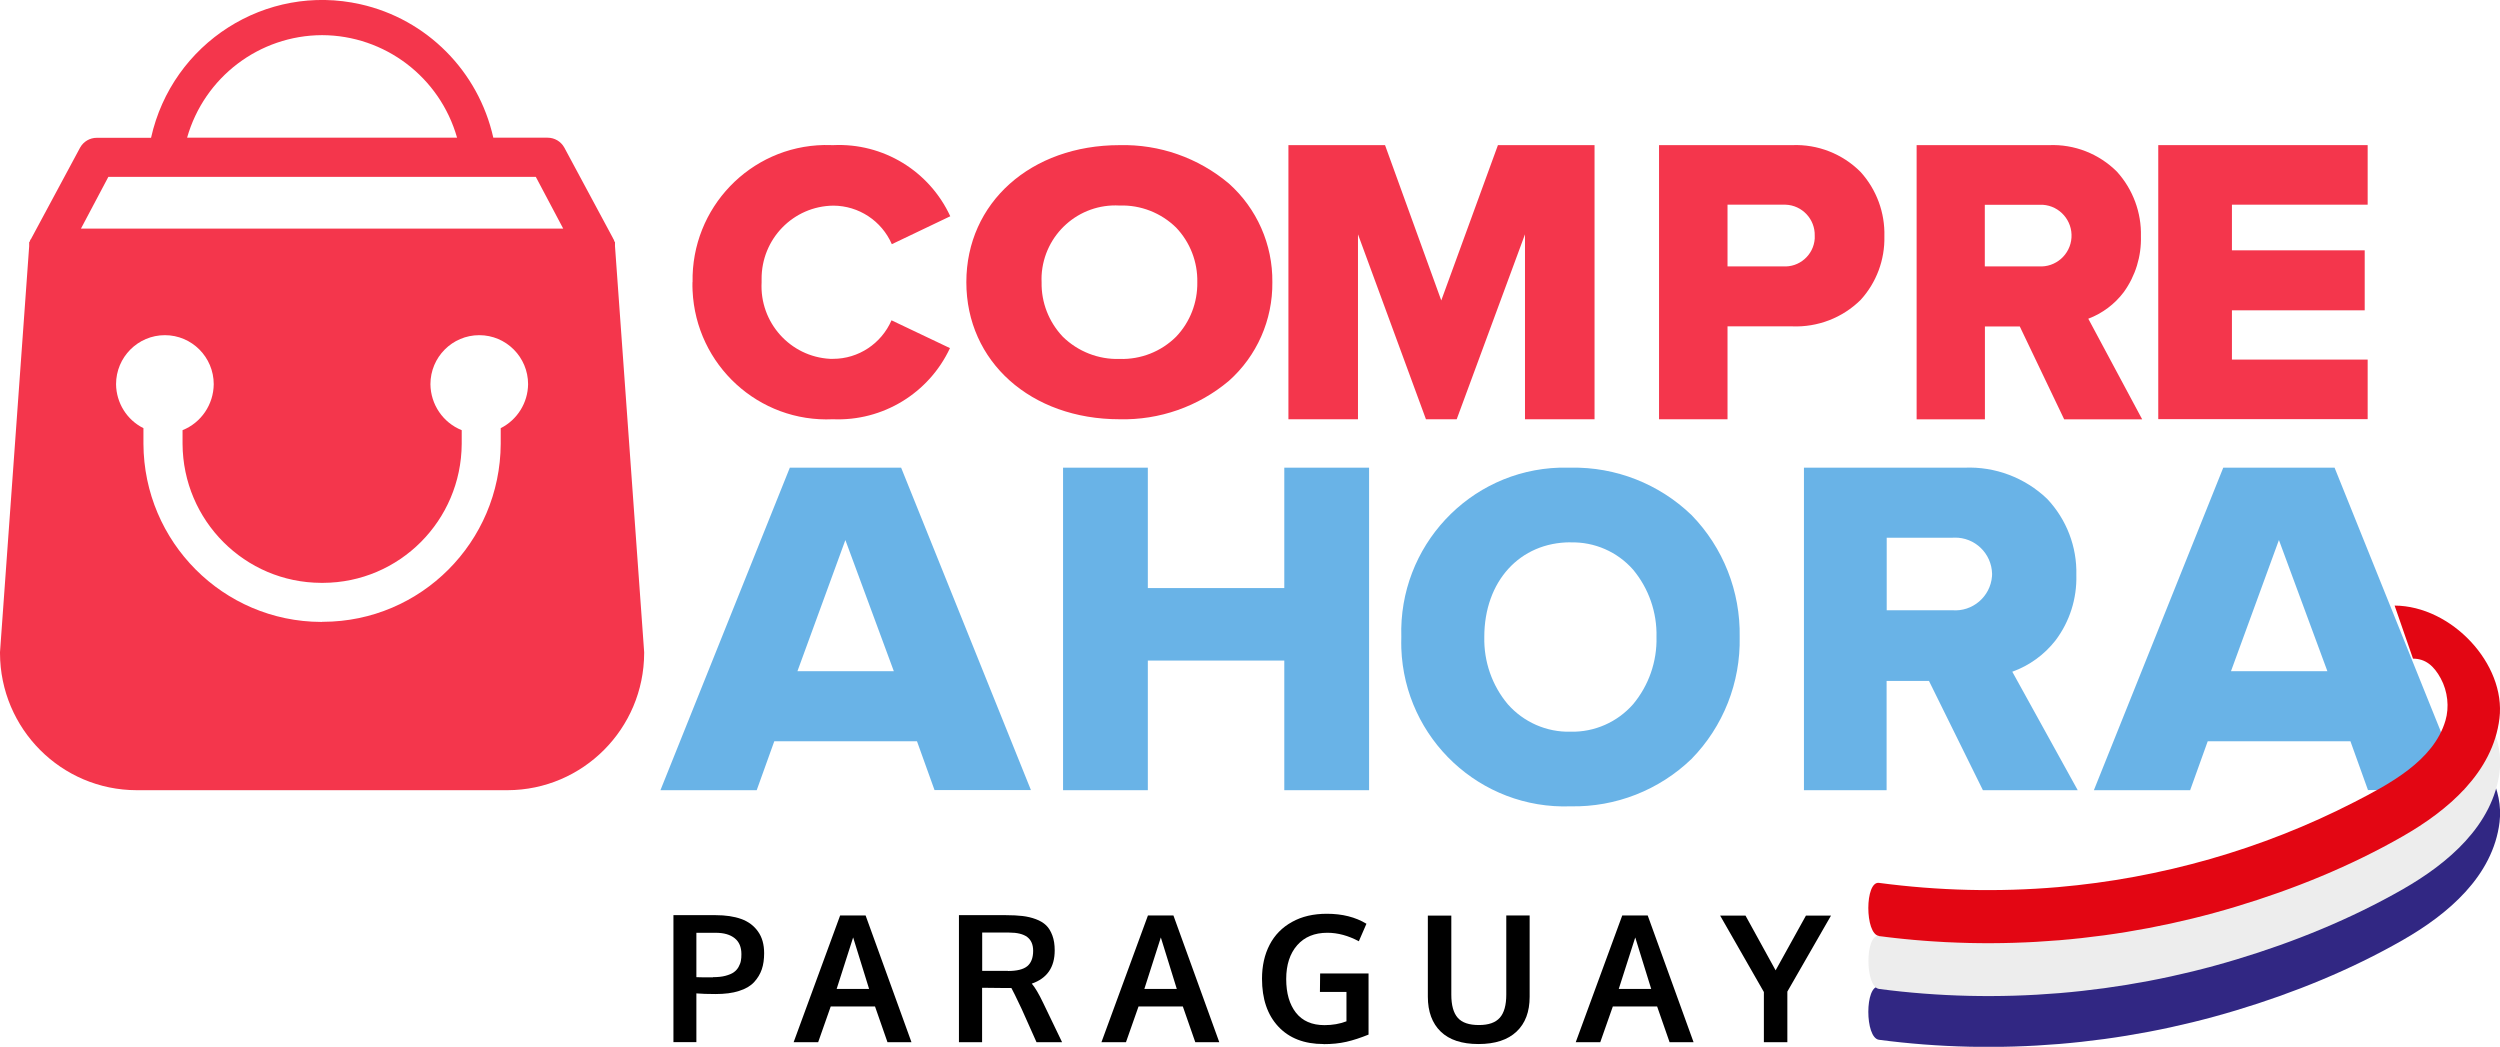 <svg width="203" height="85" viewBox="0 0 203 85" fill="none" xmlns="http://www.w3.org/2000/svg">
<g clip-path="url(#clip0_536_928)">
<path d="M199.575 59.586V65.888H198.725C198.717 66.25 198.674 66.603 198.571 66.939C197.61 70.224 193.953 72.129 191.155 73.569C183.705 77.396 175.439 79.75 167.105 80.465C162.264 80.879 157.389 80.758 152.574 80.12C151.424 79.965 151.415 84.276 152.574 84.431C162.264 85.707 172.238 84.862 181.593 82.034C186.263 80.629 190.889 78.75 195.129 76.319C198.743 74.25 202.433 71.155 202.965 66.75C203.283 64.163 201.815 61.396 199.584 59.586H199.575Z" fill="#312783"/>
<path d="M200.03 55.836V62.051H198.717C198.691 62.31 198.648 62.569 198.58 62.81C197.618 66.095 193.962 68 191.164 69.439C183.714 73.267 175.448 75.62 167.114 76.336C162.273 76.75 157.398 76.629 152.583 75.991C151.432 75.836 151.424 80.146 152.583 80.302C162.273 81.577 172.247 80.733 181.602 77.905C186.271 76.5 190.898 74.62 195.138 72.189C198.751 70.12 202.442 67.026 202.974 62.62C203.266 60.207 202.013 57.638 200.047 55.836H200.03Z" fill="#EDEDED"/>
<path d="M41.216 64.164H11.098C4.978 64.155 0.017 59.181 0 53.035V52.957L2.369 19.991V19.672C2.42 19.621 2.446 19.569 2.446 19.517C2.446 19.517 2.463 19.457 2.489 19.44C2.515 19.422 2.532 19.397 2.541 19.362L6.506 11.983C6.781 11.491 7.296 11.19 7.854 11.19H12.265C13.982 3.474 21.595 -1.379 29.268 0.345C34.65 1.552 38.847 5.776 40.057 11.181H44.469C45.027 11.181 45.542 11.483 45.817 11.974L49.782 19.354C49.782 19.354 49.799 19.414 49.817 19.431C49.842 19.448 49.859 19.483 49.859 19.509C49.859 19.56 49.885 19.612 49.937 19.664V19.983L52.306 52.957V53.035C52.288 59.172 47.328 64.147 41.216 64.164ZM26.153 50.491H26.23C34.178 50.474 40.624 44.017 40.658 36.035V34.767C42.006 34.086 42.864 32.707 42.881 31.198C42.881 29 41.105 27.216 38.916 27.216C36.727 27.216 34.951 29 34.951 31.198C34.968 32.845 35.972 34.319 37.491 34.931V36.043C37.457 42.276 32.427 47.31 26.23 47.328H26.084C19.879 47.31 14.857 42.276 14.823 36.043V34.931C16.342 34.319 17.338 32.845 17.355 31.198C17.355 29 15.578 27.216 13.39 27.216C11.201 27.216 9.424 29 9.424 31.198C9.441 32.716 10.3 34.095 11.647 34.767V36.035C11.682 44.017 18.128 50.474 26.076 50.5H26.144L26.153 50.491ZM8.798 14.362L6.575 18.56H45.731L43.508 14.362H8.798ZM26.153 2.854C21.063 2.871 16.591 6.259 15.192 11.181H37.114C35.715 6.259 31.243 2.871 26.153 2.854Z" fill="#F4364C"/>
<path d="M56.237 22.914C56.125 16.879 60.906 11.888 66.914 11.776C67.163 11.776 67.412 11.776 67.661 11.784C71.704 11.595 75.454 13.871 77.162 17.56L72.416 19.828C71.592 17.931 69.73 16.707 67.669 16.698C64.416 16.733 61.816 19.405 61.842 22.672C61.842 22.759 61.842 22.836 61.842 22.922C61.67 26.181 64.159 28.965 67.403 29.138C67.481 29.138 67.567 29.138 67.644 29.138C69.704 29.138 71.566 27.905 72.39 26.009L77.137 28.267C75.42 31.94 71.669 34.215 67.635 34.043C61.618 34.328 56.511 29.655 56.237 23.603C56.228 23.371 56.22 23.138 56.228 22.905" fill="#F4364C"/>
<path d="M90.912 34.044C83.703 34.044 78.467 29.363 78.467 22.914C78.467 16.466 83.703 11.785 90.912 11.785C94.148 11.707 97.298 12.811 99.779 14.897C102.062 16.932 103.349 19.854 103.315 22.914C103.349 25.975 102.062 28.906 99.779 30.932C97.298 33.018 94.14 34.121 90.912 34.044ZM90.912 16.69C87.599 16.501 84.767 19.035 84.578 22.363C84.569 22.544 84.569 22.733 84.578 22.914C84.544 24.561 85.17 26.147 86.295 27.337C87.522 28.544 89.196 29.199 90.912 29.147C92.629 29.199 94.285 28.552 95.504 27.337C96.637 26.147 97.247 24.561 97.221 22.914C97.255 21.268 96.637 19.673 95.504 18.483C94.285 17.285 92.62 16.63 90.912 16.69Z" fill="#F4364C"/>
<path d="M123.829 19.026L118.284 34.043H115.787L110.268 19.026V34.043H104.62V11.784H112.465L117.031 24.396L121.632 11.784H129.477V34.043H123.829V19.026Z" fill="#F4364C"/>
<path d="M140.275 34.043H134.713V11.785H145.519C147.596 11.698 149.622 12.492 151.09 13.974C152.377 15.405 153.064 17.267 153.012 19.19C153.055 21.095 152.368 22.94 151.09 24.345C149.613 25.811 147.588 26.586 145.519 26.5H140.275V34.043ZM140.275 16.63V21.63H144.772C146.103 21.724 147.261 20.716 147.356 19.38C147.356 19.302 147.356 19.233 147.356 19.155C147.399 17.802 146.334 16.664 144.987 16.621C144.918 16.621 144.841 16.621 144.772 16.621H140.275V16.63Z" fill="#F4364C"/>
<path d="M161.166 34.052H155.63V11.785H166.376C168.436 11.698 170.436 12.483 171.895 13.94C173.191 15.371 173.895 17.259 173.843 19.198C173.886 20.819 173.397 22.405 172.453 23.716C171.715 24.698 170.71 25.448 169.569 25.88L173.946 34.052H167.612L164.007 26.509H161.175V34.052H161.166ZM161.166 16.63V21.63H165.543C166.917 21.724 168.11 20.681 168.204 19.302C168.299 17.923 167.26 16.724 165.887 16.63C165.775 16.63 165.655 16.63 165.543 16.63H161.166Z" fill="#F4364C"/>
<path d="M175.251 11.784H192.254V16.62H181.233V20.327H192.014V25.198H181.233V29.198H192.254V34.034H175.251V11.784Z" fill="#F4364C"/>
<path d="M61.447 64.164H53.628L64.134 37.975H73.172L83.712 64.156H75.884L74.459 60.19H62.872L61.447 64.156V64.164ZM68.64 43.862L64.752 54.501H72.579L68.648 43.862H68.64Z" fill="#69B3E7"/>
<path d="M104.285 53.638H93.204V64.164H86.32V37.975H93.204V47.751H104.285V37.975H111.169V64.164H104.285V53.638Z" fill="#69B3E7"/>
<path d="M127.537 65.474C120.216 65.742 114.053 60 113.787 52.647C113.778 52.336 113.778 52.035 113.787 51.724C113.555 44.371 119.297 38.207 126.627 37.974C126.936 37.966 127.237 37.966 127.546 37.974C131.194 37.905 134.713 39.285 137.348 41.819C139.923 44.457 141.33 48.026 141.262 51.724C141.339 55.422 139.931 58.992 137.348 61.629C134.713 64.164 131.194 65.543 127.546 65.474H127.537ZM127.537 44.035C123.409 44.035 120.525 47.198 120.525 51.724C120.482 53.716 121.151 55.655 122.43 57.181C123.726 58.647 125.589 59.466 127.537 59.414C129.477 59.457 131.331 58.638 132.61 57.181C133.88 55.655 134.558 53.716 134.507 51.724C134.558 49.733 133.88 47.785 132.61 46.259C131.331 44.802 129.468 43.992 127.537 44.043V44.035Z" fill="#69B3E7"/>
<path d="M153.201 64.164H146.48V37.975H159.527C162.007 37.871 164.428 38.785 166.23 40.509C167.801 42.173 168.659 44.397 168.599 46.69C168.651 48.604 168.059 50.475 166.908 52.001C165.999 53.164 164.788 54.044 163.398 54.544L168.711 64.164H161.012L156.634 55.294H153.192V64.164H153.201ZM153.201 43.664V49.552H158.514C160.162 49.69 161.613 48.458 161.75 46.802C161.75 46.733 161.75 46.673 161.758 46.604C161.724 44.94 160.359 43.621 158.703 43.656C158.643 43.656 158.574 43.656 158.514 43.664H153.201Z" fill="#69B3E7"/>
<path d="M177.843 64.164H170.023L180.529 37.975H189.567L200.107 64.156H192.28L190.855 60.19H179.267L177.843 64.156V64.164ZM185.044 43.862L181.156 54.501H188.984L185.053 43.862H185.044Z" fill="#69B3E7"/>
<path d="M54.683 84.629V74.311H58.108C58.915 74.311 59.61 74.414 60.185 74.621C60.76 74.828 61.215 75.164 61.55 75.638C61.885 76.104 62.048 76.69 62.048 77.397C62.048 77.888 61.988 78.328 61.859 78.707C61.73 79.086 61.524 79.431 61.232 79.75C60.941 80.061 60.537 80.302 60.005 80.466C59.481 80.638 58.846 80.716 58.099 80.716C57.464 80.716 56.949 80.698 56.546 80.664V84.621H54.675L54.683 84.629ZM57.902 79.345C58.288 79.345 58.632 79.311 58.915 79.233C59.198 79.155 59.43 79.061 59.584 78.948C59.747 78.828 59.876 78.69 59.971 78.517C60.065 78.345 60.134 78.173 60.159 78.017C60.194 77.854 60.202 77.673 60.202 77.474C60.202 76.905 60.022 76.474 59.653 76.181C59.284 75.888 58.778 75.742 58.108 75.742H56.546V79.345C56.606 79.354 57.052 79.362 57.894 79.362L57.902 79.345Z" fill="black"/>
<path d="M64.442 84.629L68.219 74.336H70.287L74.013 84.629H72.064L71.051 81.724H67.455L66.434 84.629H64.451H64.442ZM67.936 80.302H70.571C69.73 77.603 69.3 76.207 69.275 76.12L67.936 80.302Z" fill="black"/>
<path d="M77.866 84.629V74.311H81.677C82.192 74.311 82.647 74.336 83.025 74.379C83.402 74.423 83.771 74.509 84.115 74.638C84.458 74.767 84.733 74.931 84.947 75.138C85.162 75.345 85.325 75.621 85.454 75.966C85.582 76.311 85.642 76.707 85.642 77.173C85.642 78.543 85.025 79.44 83.78 79.871C84.029 80.155 84.347 80.681 84.716 81.457L86.243 84.629H84.166L82.965 81.94C82.51 80.974 82.226 80.405 82.124 80.224C82.046 80.224 81.78 80.224 81.334 80.224L79.746 80.207V84.629H77.866ZM81.84 78.845C82.57 78.845 83.093 78.716 83.411 78.457C83.728 78.198 83.892 77.776 83.892 77.207C83.892 76.698 83.728 76.328 83.411 76.086C83.093 75.845 82.596 75.724 81.935 75.724H79.754V78.836C79.823 78.836 80.175 78.836 80.802 78.836C81.428 78.836 81.78 78.836 81.857 78.836L81.84 78.845Z" fill="black"/>
<path d="M89.436 84.629L93.213 74.336H95.282L99.007 84.629H97.058L96.046 81.724H92.449L91.428 84.629H89.445H89.436ZM92.921 80.302H95.556C94.715 77.603 94.286 76.207 94.26 76.12L92.921 80.302Z" fill="black"/>
<path d="M107.47 84.776C105.908 84.776 104.68 84.302 103.796 83.353C102.912 82.405 102.475 81.112 102.475 79.474C102.475 78.431 102.681 77.509 103.093 76.716C103.505 75.922 104.114 75.302 104.912 74.862C105.71 74.414 106.655 74.198 107.745 74.198C108.989 74.198 110.062 74.466 110.955 75.009L110.337 76.431C109.487 75.974 108.629 75.741 107.779 75.741C106.74 75.741 105.925 76.078 105.333 76.75C104.741 77.422 104.44 78.345 104.44 79.5C104.44 80.655 104.706 81.56 105.23 82.233C105.762 82.905 106.534 83.241 107.547 83.241C108.2 83.241 108.792 83.138 109.333 82.931V80.543H107.178L107.195 79.043H111.126V84.009C110.491 84.267 109.89 84.466 109.324 84.595C108.757 84.724 108.139 84.784 107.479 84.784L107.47 84.776Z" fill="black"/>
<path d="M120.053 84.776C118.705 84.776 117.684 84.439 116.989 83.767C116.293 83.095 115.941 82.146 115.941 80.931V74.345H117.847V80.767C117.847 81.62 118.019 82.25 118.37 82.646C118.722 83.043 119.289 83.233 120.087 83.233C120.885 83.233 121.435 83.034 121.787 82.638C122.138 82.241 122.31 81.612 122.31 80.758V74.336H124.207V80.939C124.207 82.155 123.855 83.095 123.143 83.767C122.43 84.439 121.4 84.776 120.053 84.776Z" fill="black"/>
<path d="M127.949 84.629L131.726 74.336H133.794L137.519 84.629H135.571L134.558 81.724H130.962L129.941 84.629H127.958H127.949ZM131.443 80.302H134.078C133.236 77.603 132.807 76.207 132.782 76.12L131.443 80.302Z" fill="black"/>
<path d="M143.227 84.629V80.552L139.674 74.345H141.734L144.18 78.793L146.643 74.345H148.678L145.133 80.517V84.629H143.227Z" fill="black"/>
<path d="M152.565 76.009C162.256 77.285 172.229 76.44 181.585 73.612C186.254 72.207 190.88 70.328 195.12 67.897C198.734 65.828 202.425 62.733 202.957 58.328C203.489 53.923 199.077 49.199 194.442 49.173L195.936 53.483C196.932 53.483 197.627 54.044 198.193 55.095C198.76 56.147 198.889 57.431 198.571 58.509C197.61 61.794 193.953 63.699 191.155 65.138C183.705 68.966 175.439 71.319 167.105 72.035C162.264 72.449 157.389 72.328 152.574 71.69C151.424 71.535 151.415 75.845 152.574 76L152.565 76.009Z" fill="#E30613"/>
</g>
<defs>
<clipPath id="clip0_536_928">
<rect width="203" height="85" fill="white"/>
</clipPath>
</defs>
</svg>

